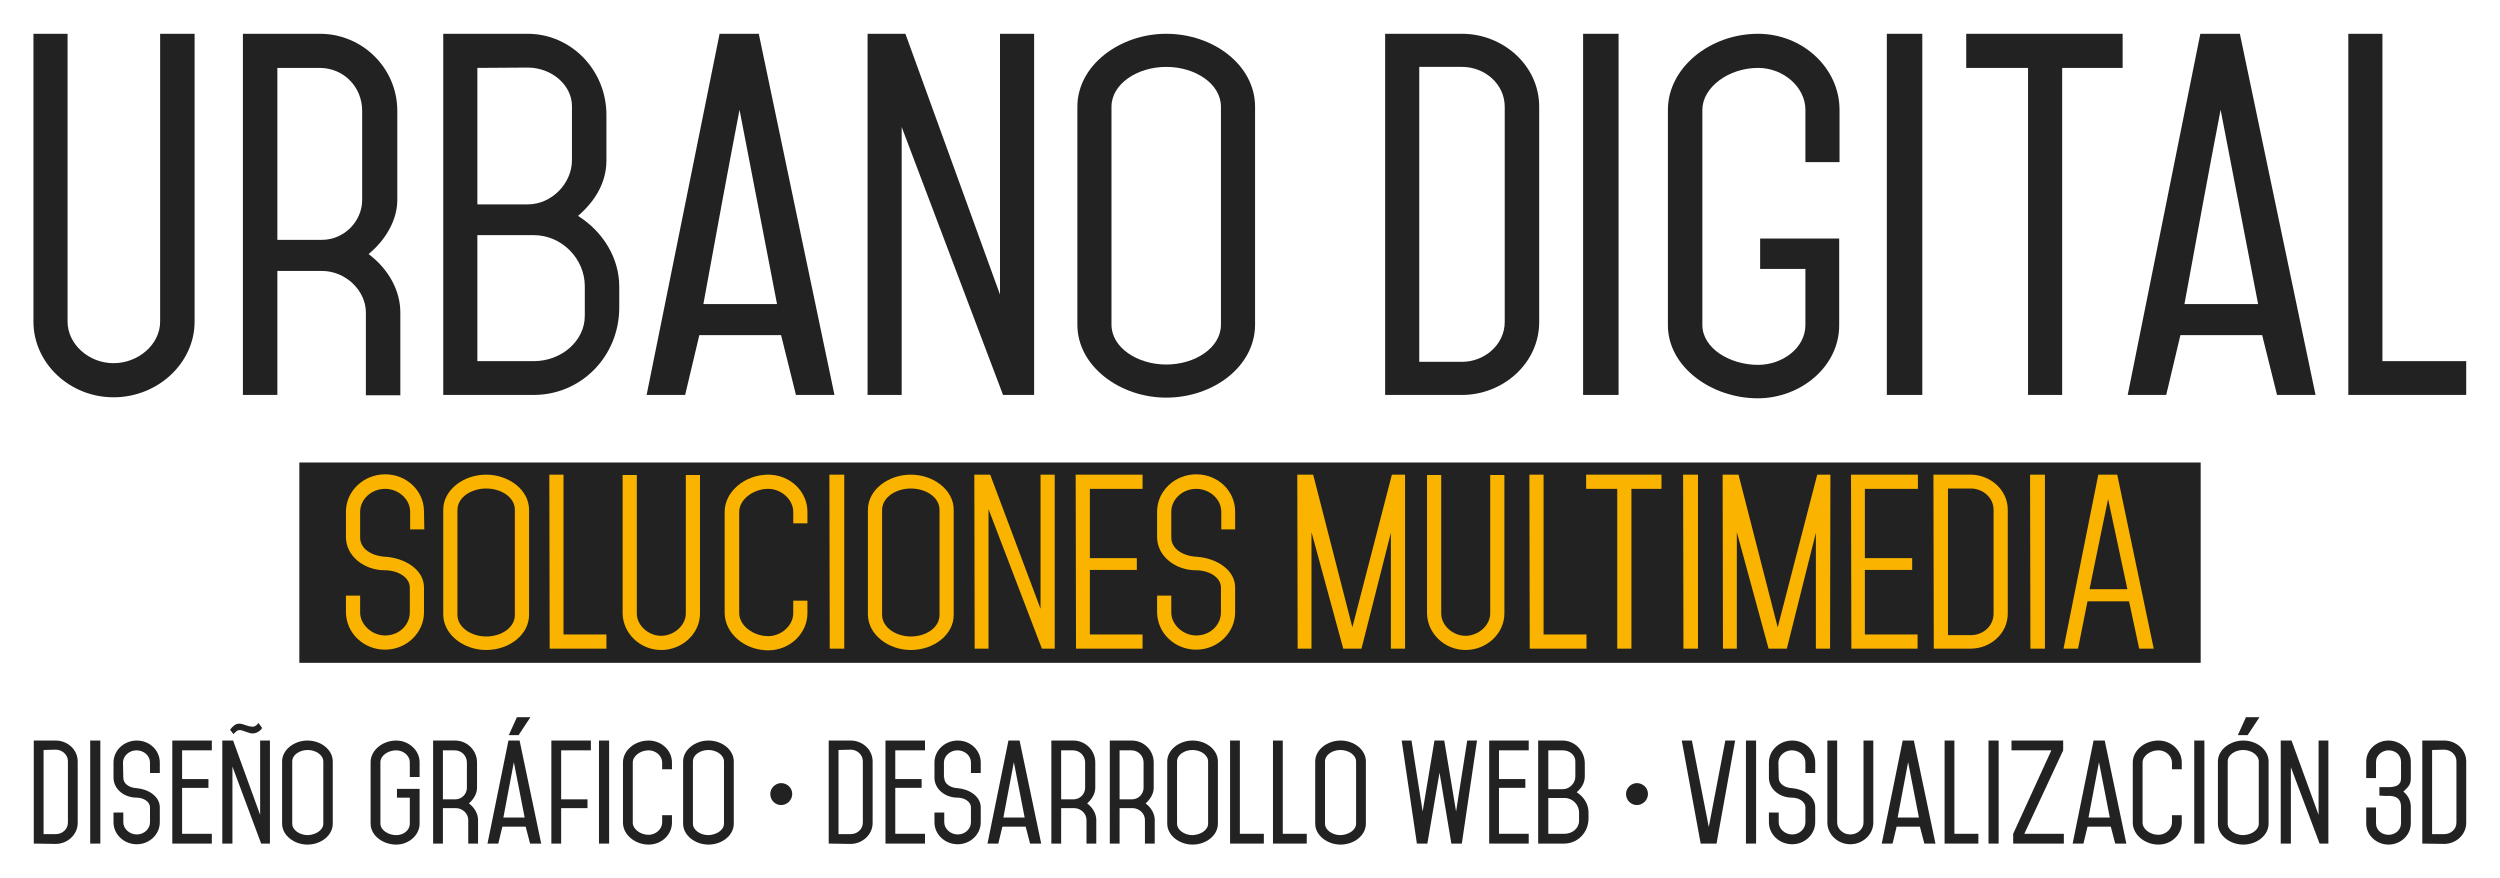 <?xml version="1.0" encoding="utf-8"?>
<!-- Generator: Adobe Illustrator 21.0.0, SVG Export Plug-In . SVG Version: 6.00 Build 0)  -->
<svg version="1.1" id="Capa_1" xmlns="http://www.w3.org/2000/svg" xmlns:xlink="http://www.w3.org/1999/xlink" x="0px" y="0px"
	 viewBox="0 0 740 260" style="enable-background:new 0 0 740 260;" xml:space="preserve">
<style type="text/css">
	.st0{fill:#222222;}
	.st1{fill:#FAB400;}
</style>
<rect x="88.6" y="136.9" class="st0" width="562.8" height="59.3"/>
<g>
	<path class="st0" d="M47.4,95.2V10h10.2v85.2c0,12.3-10.9,22.4-24,22.4c-13,0-23.7-10.1-23.7-22.4V10H20v85.2
		c0,6.7,6.3,12.3,13.6,12.3C41,107.5,47.4,101.9,47.4,95.2z"/>
	<path class="st0" d="M82.1,116.9H71.9V10h22.8c12.6,0,22.9,10.2,22.9,22.8v26.4c0,5.9-3.4,11.8-8.5,16c6,4.5,9.4,10.9,9.4,17.3V117
		h-10.2V92.5c0-6.5-6-12.3-13-12.3H82.1V116.9z M82.1,20.1V71h13.1c6.8,0,12-5.6,12-11.8V32.8c0-7.1-5.5-12.7-12.6-12.7
		C94.6,20.1,82.1,20.1,82.1,20.1z"/>
	<path class="st0" d="M131.2,10h25c12.8,0,23.3,10.7,23.3,24v13.5c0,6.5-3.3,12-8.4,16.4c7.6,4.8,12.2,12.7,12.2,20.9V91
		c0,14.5-11.3,25.9-25.3,25.9h-26.8V10z M141.3,20.1v40.4h14.9c7.1,0,13.1-6.2,13.1-13.1v-16c0-6.2-6-11.4-13.1-11.4L141.3,20.1
		L141.3,20.1z M141.3,69.7v37.2H158c8.2,0,15.1-6,15.1-13.4v-8.8c0-8.1-6.8-15.1-15.1-15.1h-16.7V69.7z"/>
	<path class="st0" d="M235.6,116.9l-4.4-17.7H207l-4.2,17.7h-11.4L213,10h11.6L247,116.9H235.6z M230,90l-11.1-57.5
		c-3.5,18.2-6.7,35.6-10.7,57.5H230z"/>
	<path class="st0" d="M266.9,116.9h-10.1V10H268l28,77.2V10h10.1v106.9h-9.2l-30-79.3V116.9z"/>
	<path class="st0" d="M371.5,96.1c0,12.3-12.3,21.6-26.3,21.6c-13.7,0-26.3-9.3-26.3-21.6V31.6c0-12.3,12.6-21.6,26.3-21.6
		c14,0,26.3,9.3,26.3,21.6V96.1z M361.4,96.1V31.6c0-6.8-7.6-11.8-16.2-11.8c-8.5,0-16.2,5-16.2,11.8v64.5c0,6.8,7.7,11.8,16.2,11.8
		C353.8,107.9,361.4,102.9,361.4,96.1z"/>
	<path class="st0" d="M410,116.9V10h22.8c11.9,0,22.8,9.2,22.8,21.6v63.7c0,12.4-10.9,21.6-22.8,21.6H410z M420.1,19.8v87.3h12.7
		c6.5,0,12.6-5,12.6-11.8V31.6c0-6.8-6-11.8-12.6-11.8H420.1z"/>
	<path class="st0" d="M479.1,116.9h-10.5V10h10.5V116.9z"/>
	<path class="st0" d="M493.7,96.3V32.5c0-12.4,12.4-22.5,26.7-22.5c13.1,0,24.1,10.1,24.1,22.5V48h-10.1V32.5
		c0-6.7-6.5-12.4-14-12.4c-8.8,0-16.5,5.8-16.5,12.4v63.7c0,6.8,8,11.8,16.5,11.8c7.2,0,14-5,14-11.8V79.6H521v-9h23.4v25.7
		c0,12.3-11.5,21.6-24.1,21.6C506.6,117.9,493.7,108.6,493.7,96.3z"/>
	<path class="st0" d="M569,116.9h-10.5V10H569V116.9z"/>
	<path class="st0" d="M610.4,116.9h-10.1V20.1H582V10h46.3v10.1h-17.9L610.4,116.9L610.4,116.9z"/>
	<path class="st0" d="M674,116.9l-4.4-17.7h-24.2l-4.2,17.7h-11.4L651.3,10H663l22.4,106.9H674z M668.4,90l-11.1-57.5
		c-3.5,18.2-6.7,35.6-10.7,57.5H668.4z"/>
	<path class="st0" d="M730,116.9h-34.9V10h10.1v96.9H730V116.9z"/>
</g>
<g>
	<polygon class="st1" points="292.6,150.7 308.4,192 312.1,192 312.2,192 312.2,140.5 308,140.5 308,180.2 293.1,140.5 288.4,140.5 
		288.5,192 292.6,192 	"/>
	<path class="st1" d="M282.3,182v-31.1c0-5.9-6-10.4-12.7-10.4s-12.7,4.5-12.7,10.4V182c0.1,5.9,6.1,10.4,12.7,10.4
		C276.4,192.4,282.3,187.9,282.3,182z M261.1,182v-31c0-3.8,4.1-6.4,8.5-6.4c4.5,0,8.5,2.6,8.5,6.3V182c0,3.8-4,6.4-8.5,6.4
		C265.2,188.4,261.1,185.7,261.1,182z"/>
	<polygon class="st1" points="249.9,140.5 245.5,140.5 245.6,192 249.9,192 	"/>
	<polygon class="st1" points="338.2,144.7 338.2,140.5 318.4,140.5 318.5,192 338.2,192 338.2,187.8 322.6,187.8 322.6,168.7 
		336.5,168.7 336.5,165.2 322.6,165.2 322.6,144.7 	"/>
	<path class="st1" d="M342.5,176.3v5c0.1,6.1,5.2,11,11.6,11c6.3,0,11.5-5,11.5-11v-7.4c0-5.3-5.6-8.7-11.4-9.1
		c-4-0.2-7.5-2.3-7.5-5.7v-7.6c0-3.6,3.2-6.8,7.4-6.8c3.9,0,7.4,3,7.4,6.8v5.2h4.1v-5.3c0-6.1-5.1-11-11.5-11c-6.4,0-11.6,5-11.6,11
		v7.6c0,5.6,5.4,9.8,11.5,9.8c3.9,0,7.4,2.1,7.4,5.1v7.4c0,3.6-3.1,6.8-7.3,6.8c-3.9,0-7.4-3.2-7.4-6.8v-5H342.5z"/>
	<path class="st1" d="M184.3,140.6v41c0.1,5.9,5.2,10.8,11.4,10.8c6.3,0,11.5-4.9,11.5-10.8v-41H203v41c0,3.5-3.5,6.6-7.3,6.6
		s-7.2-3.1-7.2-6.6v-41H184.3z"/>
	<path class="st1" d="M102.4,176.3v5c0.1,6.1,5.2,11,11.6,11c6.3,0,11.5-5,11.5-11v-7.4c0-5.3-5.6-8.7-11.4-9.1
		c-4-0.2-7.5-2.3-7.5-5.7v-7.6c0-3.6,3.2-6.8,7.4-6.8c3.9,0,7.4,3,7.4,6.8v5.2h4.2l-0.1-5.3c0-6.1-5.1-11-11.5-11s-11.6,5-11.6,11
		v7.6c0,5.6,5.4,9.8,11.5,9.8c3.9,0,7.4,2.1,7.4,5.1v7.4c0,3.6-3.1,6.8-7.3,6.8c-3.9,0-7.4-3.2-7.4-6.8v-5H102.4z"/>
	<path class="st1" d="M156.6,182v-31.1c0-5.9-6-10.4-12.7-10.4s-12.7,4.5-12.7,10.4V182c0.1,5.9,6.1,10.4,12.7,10.4
		C150.7,192.4,156.6,187.9,156.6,182z M135.4,182v-31c0-3.8,4.1-6.4,8.5-6.4c4.5,0,8.5,2.6,8.5,6.3V182c0,3.8-4,6.4-8.5,6.4
		C139.5,188.4,135.4,185.7,135.4,182z"/>
	<polygon class="st1" points="162.6,140.5 162.7,192 179.5,192 179.5,187.8 166.8,187.8 166.8,140.5 	"/>
	<polygon class="st1" points="415.9,192 415.9,140.5 412,140.5 400.3,185.7 388.7,140.5 384,140.5 384.1,192 388.2,192 388.2,157.5 
		397.6,192 403,192 411.7,157.7 411.7,192 	"/>
	<path class="st1" d="M239,154.9v-3.4c0-6.1-5.2-11-11.6-11c-6.9,0-12.9,5-12.9,11v30c0.1,6.1,6,11,12.9,11c6.4,0,11.6-5,11.6-11
		v-3.7h-4.2v3.7c0,3.6-3.5,6.8-7.4,6.8c-4.5,0-8.6-3.2-8.6-6.8v-30c0-3.6,4.1-6.8,8.6-6.8c3.9,0,7.4,3.2,7.4,6.8v3.4H239z"/>
	<path class="st1" d="M621.1,140.5L610.8,192h4.3l2.8-14h12.3l3,14h4.3l-10.8-51.5H621.1z M618.5,174.4c2.1-10.1,3.7-18.2,5.5-26.7
		l5.7,26.7H618.5z"/>
	<path class="st1" d="M594.3,181.6v-30.7c0-6-5.3-10.4-11-10.4h-11l0.1,51.5h10.9C589.1,192,594.3,187.6,594.3,181.6z M576.6,144.6
		h6.8c3.4,0,6.7,2.6,6.7,6.3v30.7c0,3.8-3.2,6.4-6.7,6.4h-6.8V144.6z"/>
	<polygon class="st1" points="541.7,192 541.8,140.5 537.9,140.5 526.2,185.7 514.6,140.5 509.9,140.5 510,192 514.1,192 
		514.1,157.5 523.5,192 528.9,192 537.5,157.7 537.5,192 	"/>
	<polygon class="st1" points="567.7,144.7 567.7,140.5 547.9,140.5 548,192 567.6,192 567.6,187.8 552,187.8 552,168.7 566,168.7 
		566,165.2 552,165.2 552,144.7 	"/>
	<polygon class="st1" points="605.3,140.5 600.9,140.5 601,192 605.3,192 	"/>
	<path class="st1" d="M422.4,140.6v41c0.1,5.9,5.2,10.8,11.4,10.8c6.3,0,11.5-4.9,11.5-10.8l0-41h-4.2v41c0,3.5-3.5,6.6-7.3,6.6
		c-3.8,0-7.2-3.1-7.2-6.6v-41H422.4z"/>
	<polygon class="st1" points="452.7,140.5 452.8,192 469.6,192 469.6,187.8 456.9,187.8 456.9,140.5 	"/>
	<polygon class="st1" points="482.9,192 482.9,144.7 491.8,144.7 491.8,140.5 469.5,140.5 469.5,144.7 478.7,144.7 478.7,192 	"/>
	<polygon class="st1" points="502.6,140.5 498.2,140.5 498.3,192 502.6,192 	"/>
</g>
<g>
	<path class="st0" d="M10,249.7v-30.5h6.5c3.4,0,6.5,2.6,6.5,6.2v18.2c0,3.5-3.1,6.2-6.5,6.2L10,249.7L10,249.7z M12.9,222v24.9h3.6
		c1.9,0,3.6-1.4,3.6-3.4v-18.2c0-1.9-1.7-3.4-3.6-3.4L12.9,222L12.9,222z"/>
	<path class="st0" d="M29.7,249.7h-3v-30.5h3V249.7z"/>
	<path class="st0" d="M36.5,230.2c0,1.9,1.9,3,4,3.1c3.4,0.3,6.8,2.4,6.8,5.7v4.4c0,3.6-3.1,6.5-6.8,6.5c-3.8,0-6.9-2.9-6.9-6.5
		v-2.9h2.9v2.9c0,1.9,1.8,3.6,4,3.6s3.9-1.7,3.9-3.6V239c0-1.7-1.9-2.9-4-2.9c-3.6,0-6.8-2.5-6.8-5.9v-4.5c0-3.6,3.1-6.5,6.9-6.5
		s6.8,2.9,6.8,6.5v3.1h-2.9v-3.1c0-2-1.8-3.6-4-3.6s-4,1.7-4,3.6L36.5,230.2L36.5,230.2z"/>
	<path class="st0" d="M62.7,219.2v2.9h-8.8v8.5h7.8v2.6h-7.8v13.6h8.8v2.9H51v-30.5H62.7z"/>
	<path class="st0" d="M68.7,249.7h-2.9v-30.5H69l8,22v-22h2.9v30.5h-2.6l-8.5-22.8v22.8H68.7z M71,216.1c-1,0-1.4,0.8-1.9,1.2
		l-1-1.3c0.7-0.9,1.5-1.8,2.7-1.8c1.3,0,2.4,0.9,4.1,0.9c0.1,0,0.8,0,1.6-1.1l1.1,1.5c-0.7,1-1.7,1.6-2.9,1.6
		C73.7,217.1,71.8,216.1,71,216.1z"/>
	<path class="st0" d="M98.5,243.8c0,3.5-3.5,6.2-7.5,6.2c-3.9,0-7.5-2.7-7.5-6.2v-18.4c0-3.5,3.6-6.2,7.5-6.2c4,0,7.5,2.7,7.5,6.2
		V243.8z M95.7,243.8v-18.4c0-1.9-2.2-3.4-4.6-3.4s-4.6,1.4-4.6,3.4v18.4c0,1.9,2.2,3.4,4.6,3.4C93.5,247.1,95.7,245.7,95.7,243.8z"
		/>
	<path class="st0" d="M109.7,243.8v-18.2c0-3.5,3.5-6.4,7.6-6.4c3.7,0,6.9,2.9,6.9,6.4v4.4h-2.9v-4.4c0-1.9-1.9-3.5-4-3.5
		c-2.5,0-4.7,1.6-4.7,3.5v18.2c0,1.9,2.3,3.4,4.7,3.4c2.1,0,4-1.4,4-3.4v-7.7h-3.8v-2.6h6.7v10.3c0,3.5-3.3,6.2-6.9,6.2
		C113.3,250,109.7,247.3,109.7,243.8z"/>
	<path class="st0" d="M131.1,249.7h-2.9v-30.5h6.5c3.6,0,6.5,2.9,6.5,6.5v7.5c0,1.7-1,3.4-2.4,4.6c1.7,1.3,2.7,3.1,2.7,4.9v7h-2.9
		v-7c0-1.9-1.7-3.5-3.7-3.5h-3.8L131.1,249.7L131.1,249.7z M131.1,222.1v14.5h3.7c1.9,0,3.4-1.6,3.4-3.4v-7.5c0-2-1.6-3.6-3.6-3.6
		H131.1z"/>
	<path class="st0" d="M156.9,249.7l-1.3-5h-6.9l-1.2,5h-3.2l6.2-30.5h3.3l6.4,30.5H156.9z M155.3,242l-3.2-16.4
		c-1,5.2-1.9,10.2-3.1,16.4H155.3z M157,212.3l-3.5,5.3h-2.9l2.4-5.3H157z"/>
	<path class="st0" d="M173.9,236.6v2.6h-7.8v10.5h-2.9v-30.5h11.7v2.9h-8.8v14.5H173.9z"/>
	<path class="st0" d="M180.3,249.7h-3v-30.5h3V249.7z"/>
	<path class="st0" d="M184.4,243.5v-17.8c0-3.6,3.5-6.5,7.6-6.5c3.8,0,6.9,2.9,6.9,6.5v2H196v-2c0-1.9-1.8-3.6-4-3.6
		c-2.5,0-4.7,1.7-4.7,3.6v17.8c0,1.9,2.2,3.6,4.7,3.6c2.1,0,4-1.7,4-3.6v-2.2h2.9v2.2c0,3.6-3.1,6.5-6.9,6.5
		C188,250,184.4,247.1,184.4,243.5z"/>
	<path class="st0" d="M217.2,243.8c0,3.5-3.5,6.2-7.5,6.2c-3.9,0-7.5-2.7-7.5-6.2v-18.4c0-3.5,3.6-6.2,7.5-6.2c4,0,7.5,2.7,7.5,6.2
		V243.8z M214.3,243.8v-18.4c0-1.9-2.2-3.4-4.6-3.4c-2.4,0-4.6,1.4-4.6,3.4v18.4c0,1.9,2.2,3.4,4.6,3.4
		C212.1,247.1,214.3,245.7,214.3,243.8z"/>
	<path class="st0" d="M231.2,231.8c1.8,0,3.3,1.4,3.3,3.2s-1.5,3.3-3.3,3.3s-3.2-1.5-3.2-3.3C228,233.3,229.5,231.8,231.2,231.8z"/>
	<path class="st0" d="M245.3,249.7v-30.5h6.5c3.4,0,6.5,2.6,6.5,6.2v18.2c0,3.5-3.1,6.2-6.5,6.2L245.3,249.7L245.3,249.7z
		 M248.2,222v24.9h3.6c1.9,0,3.6-1.4,3.6-3.4v-18.2c0-1.9-1.7-3.4-3.6-3.4L248.2,222L248.2,222z"/>
	<path class="st0" d="M273.8,219.2v2.9H265v8.5h7.8v2.6H265v13.6h8.8v2.9h-11.7v-30.5H273.8z"/>
	<path class="st0" d="M279.5,230.2c0,1.9,1.9,3,4,3.1c3.4,0.3,6.8,2.4,6.8,5.7v4.4c0,3.6-3.1,6.5-6.8,6.5c-3.8,0-6.9-2.9-6.9-6.5
		v-2.9h2.9v2.9c0,1.9,1.8,3.6,4,3.6s3.9-1.7,3.9-3.6V239c0-1.7-1.9-2.9-4-2.9c-3.6,0-6.8-2.5-6.8-5.9v-4.5c0-3.6,3.1-6.5,6.9-6.5
		s6.8,2.9,6.8,6.5v3.1h-2.9v-3.1c0-2-1.8-3.6-4-3.6s-4,1.7-4,3.6v4.5H279.5z"/>
	<path class="st0" d="M304.9,249.7l-1.3-5h-6.9l-1.2,5h-3.2l6.2-30.5h3.3l6.4,30.5H304.9z M303.3,242l-3.2-16.4
		c-1,5.2-1.9,10.2-3.1,16.4H303.3z"/>
	<path class="st0" d="M314.1,249.7h-2.9v-30.5h6.5c3.6,0,6.5,2.9,6.5,6.5v7.5c0,1.7-1,3.4-2.4,4.6c1.7,1.3,2.7,3.1,2.7,4.9v7h-2.9
		v-7c0-1.9-1.7-3.5-3.7-3.5h-3.8L314.1,249.7L314.1,249.7z M314.1,222.1v14.5h3.7c1.9,0,3.4-1.6,3.4-3.4v-7.5c0-2-1.6-3.6-3.6-3.6
		H314.1z"/>
	<path class="st0" d="M331.4,249.7h-2.9v-30.5h6.5c3.6,0,6.5,2.9,6.5,6.5v7.5c0,1.7-1,3.4-2.4,4.6c1.7,1.3,2.7,3.1,2.7,4.9v7h-2.9
		v-7c0-1.9-1.7-3.5-3.7-3.5h-3.8L331.4,249.7L331.4,249.7z M331.4,222.1v14.5h3.7c1.9,0,3.4-1.6,3.4-3.4v-7.5c0-2-1.6-3.6-3.6-3.6
		H331.4z"/>
	<path class="st0" d="M360.5,243.8c0,3.5-3.5,6.2-7.5,6.2c-3.9,0-7.5-2.7-7.5-6.2v-18.4c0-3.5,3.6-6.2,7.5-6.2c4,0,7.5,2.7,7.5,6.2
		V243.8z M357.6,243.8v-18.4c0-1.9-2.2-3.4-4.6-3.4s-4.6,1.4-4.6,3.4v18.4c0,1.9,2.2,3.4,4.6,3.4
		C355.4,247.1,357.6,245.7,357.6,243.8z"/>
	<path class="st0" d="M374.1,249.7h-10v-30.5h2.9v27.6h7.1V249.7z"/>
	<path class="st0" d="M386.8,249.7h-10v-30.5h2.9v27.6h7.1V249.7z"/>
	<path class="st0" d="M404.3,243.8c0,3.5-3.5,6.2-7.5,6.2c-3.9,0-7.5-2.7-7.5-6.2v-18.4c0-3.5,3.6-6.2,7.5-6.2c4,0,7.5,2.7,7.5,6.2
		V243.8z M401.4,243.8v-18.4c0-1.9-2.2-3.4-4.6-3.4s-4.6,1.4-4.6,3.4v18.4c0,1.9,2.2,3.4,4.6,3.4
		C399.2,247.1,401.4,245.7,401.4,243.8z"/>
	<path class="st0" d="M422.5,249.7h-3.1l-4.5-30.5h2.9l3.3,21l3.5-21h2.9l3.5,21l3.3-21h2.9l-4.5,30.5h-3.1l-3.5-21L422.5,249.7z"/>
	<path class="st0" d="M452.5,219.2v2.9h-8.8v8.5h7.8v2.6h-7.8v13.6h8.8v2.9h-11.7v-30.5H452.5z"/>
	<path class="st0" d="M455.4,219.2h7.1c3.7,0,6.6,3.1,6.6,6.8v3.8c0,1.9-0.9,3.4-2.4,4.7c2.2,1.4,3.5,3.6,3.5,6v1.8
		c0,4.1-3.2,7.4-7.2,7.4h-7.7v-30.5H455.4z M458.3,222.1v11.5h4.3c2,0,3.7-1.8,3.7-3.7v-4.6c0-1.8-1.7-3.2-3.7-3.2H458.3z
		 M458.3,236.2v10.6h4.8c2.4,0,4.3-1.7,4.3-3.8v-2.5c0-2.3-1.9-4.3-4.3-4.3H458.3z"/>
	<path class="st0" d="M484.5,231.8c1.8,0,3.3,1.4,3.3,3.2s-1.5,3.3-3.3,3.3s-3.2-1.5-3.2-3.3C481.3,233.3,482.8,231.8,484.5,231.8z"
		/>
	<path class="st0" d="M500.8,219.2l5,25.6l4.9-25.6h2.9l-5.5,30.5h-4.7l-5.6-30.5H500.8z"/>
	<path class="st0" d="M519.8,249.7h-3v-30.5h3V249.7z"/>
	<path class="st0" d="M526.5,230.2c0,1.9,1.9,3,4,3.1c3.4,0.3,6.8,2.4,6.8,5.7v4.4c0,3.6-3.1,6.5-6.8,6.5c-3.8,0-6.9-2.9-6.9-6.5
		v-2.9h2.9v2.9c0,1.9,1.8,3.6,4,3.6s3.9-1.7,3.9-3.6V239c0-1.7-1.9-2.9-4-2.9c-3.6,0-6.8-2.5-6.8-5.9v-4.5c0-3.6,3.1-6.5,6.9-6.5
		c3.8,0,6.8,2.9,6.8,6.5v3.1h-2.9v-3.1c0-2-1.8-3.6-4-3.6s-4,1.7-4,3.6L526.5,230.2L526.5,230.2z"/>
	<path class="st0" d="M551.6,243.5v-24.3h2.9v24.3c0,3.5-3.1,6.4-6.8,6.4s-6.8-2.9-6.8-6.4v-24.3h2.9v24.3c0,1.9,1.8,3.5,3.9,3.5
		C549.8,247,551.6,245.4,551.6,243.5z"/>
	<path class="st0" d="M569.6,249.7l-1.3-5h-6.9l-1.2,5H557l6.2-30.5h3.3l6.4,30.5H569.6z M568,242l-3.2-16.4
		c-1,5.2-1.9,10.2-3.1,16.4H568z"/>
	<path class="st0" d="M585.6,249.7h-10v-30.5h2.9v27.6h7.1V249.7z"/>
	<path class="st0" d="M591.6,249.7h-3v-30.5h3V249.7z"/>
	<path class="st0" d="M610.9,246.8v2.9h-15v-2.9l11.3-24.7h-11.8v-2.9h15.3v2.9l-11.5,24.7H610.9z"/>
	<path class="st0" d="M626.1,249.7l-1.3-5h-6.9l-1.2,5h-3.2l6.2-30.5h3.3l6.4,30.5H626.1z M624.5,242l-3.2-16.4
		c-1,5.2-1.9,10.2-3.1,16.4H624.5z"/>
	<path class="st0" d="M631.3,243.5v-17.8c0-3.6,3.5-6.5,7.6-6.5c3.8,0,6.9,2.9,6.9,6.5v2h-2.9v-2c0-1.9-1.8-3.6-4-3.6
		c-2.5,0-4.7,1.7-4.7,3.6v17.8c0,1.9,2.2,3.6,4.7,3.6c2.1,0,4-1.7,4-3.6v-2.2h2.9v2.2c0,3.6-3.1,6.5-6.9,6.5
		C634.9,250,631.3,247.1,631.3,243.5z"/>
	<path class="st0" d="M652.5,249.7h-3v-30.5h3V249.7z"/>
	<path class="st0" d="M671.5,243.8c0,3.5-3.5,6.2-7.5,6.2c-3.9,0-7.5-2.7-7.5-6.2v-18.4c0-3.5,3.6-6.2,7.5-6.2c4,0,7.5,2.7,7.5,6.2
		V243.8z M668.6,243.8v-18.4c0-1.9-2.2-3.4-4.6-3.4c-2.4,0-4.6,1.4-4.6,3.4v18.4c0,1.9,2.2,3.4,4.6,3.4
		C666.4,247.1,668.6,245.7,668.6,243.8z M668.8,212.3l-3.5,5.3h-2.9l2.4-5.3H668.8z"/>
	<path class="st0" d="M678,249.7h-2.9v-30.5h3.2l8,22v-22h2.9v30.5h-2.6l-8.5-22.6v22.6H678z"/>
	<path class="st0" d="M704.3,235.5V233h1.8c1.5,0,4.6,0.2,4.6-2.6v-4.9c0-2-1.6-3.4-3.7-3.4c-1.9,0-3.7,1.5-3.7,3.4v4.8h-2.9v-4.8
		c0-3.6,3.1-6.3,6.6-6.3s6.6,2.7,6.6,6.3v4.9c0,1.9-0.8,2.6-2.2,3.9c1.4,1.2,2.2,2.7,2.2,4.5v4.9c0,3.6-3.1,6.3-6.6,6.3
		s-6.6-2.7-6.6-6.3V239h2.9v4.7c0,2.1,1.8,3.4,3.7,3.4c2.1,0,3.7-1.5,3.7-3.4v-4.9c0-3.3-2.8-3.3-4.5-3.2L704.3,235.5L704.3,235.5z"
		/>
	<path class="st0" d="M717,249.7v-30.5h6.5c3.4,0,6.5,2.6,6.5,6.2v18.2c0,3.5-3.1,6.2-6.5,6.2L717,249.7L717,249.7z M719.9,222v24.9
		h3.6c1.9,0,3.6-1.4,3.6-3.4v-18.2c0-1.9-1.7-3.4-3.6-3.4L719.9,222L719.9,222z"/>
</g>
</svg>

